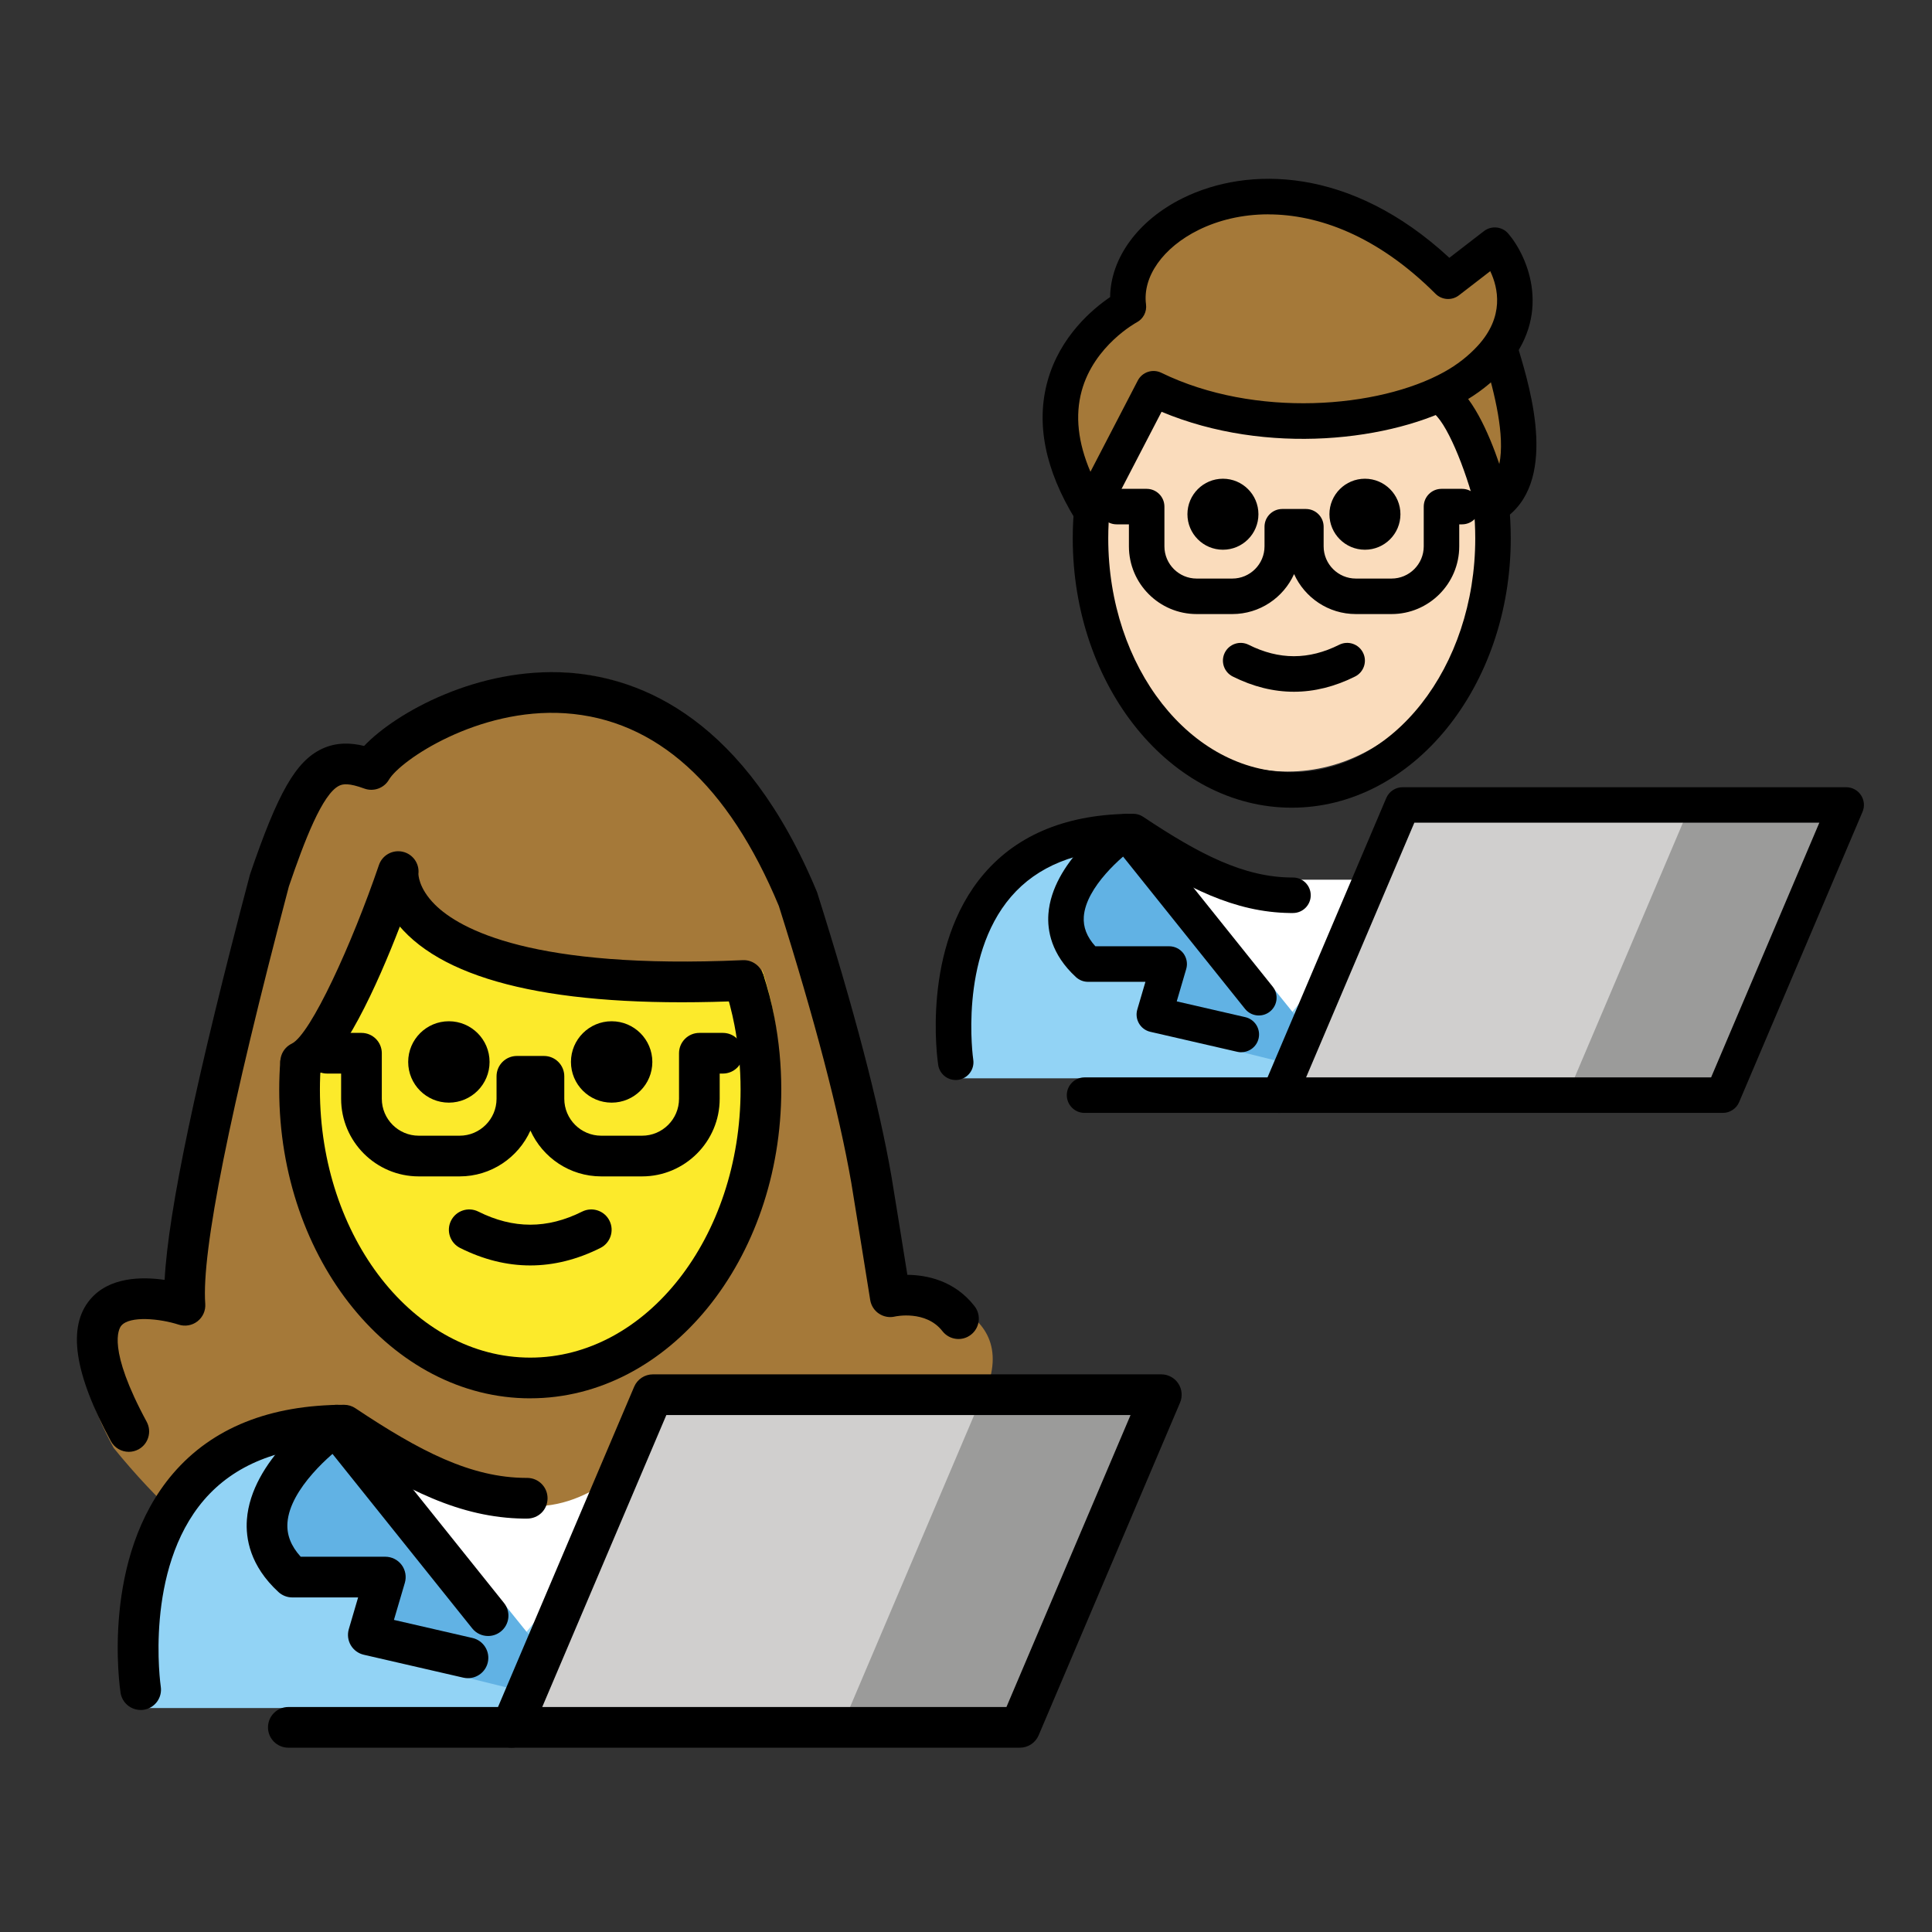 <?xml version="1.0" encoding="UTF-8"?>
<svg id="Ebene_1" data-name="Ebene 1" xmlns="http://www.w3.org/2000/svg" viewBox="0 0 800 800">
  <rect x="0" y="0" width="800" height="800" fill="#333333" stroke="none"/>
  <defs>
    <style>
      .cls-1 {
        fill: #fff;
      }

      .cls-2 {
        fill: #fadcbc;
      }

      .cls-3 {
        fill: #d0cfce;
      }

      .cls-4 {
        fill: #92d3f5;
      }

      .cls-5 {
        fill: #61b2e4;
      }

      .cls-6 {
        fill: #fcea2b;
      }

      .cls-7 {
        fill: #9b9b9a;
      }

      .cls-8 {
        fill: #a57939;
      }
    </style>
  </defs>
  <g>
    <g id="color">
      <path class="cls-4" d="m398.43,446.51s-14.7-99.22,73.5-99.22c23.46,15.64,43.56,26.45,66.15,26.4h-.92c22.59.05,34.6-15.91,58.06-31.55,114.44,0,84.52,104.37,84.52,104.37"/>
      <polygon class="cls-1" points="532.59 422.07 508.78 393.17 484.98 364.27 532.59 364.27 580.2 364.27 556.4 393.17 532.59 422.07"/>
      <path class="cls-5" d="m466.39,344.32s-43.37,29.59-15.88,54.88h33.61l-6.13,27.5,58,14.35,2.13-18.41-61.45-76.17"/>
      <polygon class="cls-3" points="764.47 333.31 713.39 453.48 529.72 453.48 580.8 333.31 764.47 333.31"/>
      <polygon class="cls-7" points="766.06 333.31 714.98 453.48 713.37 453.48 648.91 453.48 699.99 333.31 764.45 333.31 766.06 333.31"/>
    </g>
    <g id="hair">
      <path class="cls-8" d="m621.81,147c6.64,22.13,13.35,51.23-3.58,62.13,0,0-9.54-38.16-21.83-45.01"/>
      <path class="cls-8" d="m477.65,160.96c40.5,19.73,93.89,16.13,123.9-.51,5.93-3.29,11.23-7.37,15.74-12.29,21.43-23.35,1.66-46.64,1.66-46.64l-19.33,14.92c-64.94-64.94-137.23-26.36-132.36,10.53,0,0-51.04,26.63-15.69,84.25l26.09-50.27Z"/>
    </g>
    <g id="skin">
      <path class="cls-2" d="m601.55,160.45c-30.01,16.64-83.4,20.25-123.9.51l-26.09,50.27c-.52-.85-.97-1.68-1.45-2.51-.11,2.19-.27,4.37-.27,6.59,0,57.53,37.31,104.17,83.34,104.17s83.34-46.64,83.34-104.17c0-20.66-4.87-39.86-13.17-56.05-.62.37-1.16.83-1.8,1.18Z"/>
    </g>
    <path d="m395.74,447.21c-3.56,0-6.69-2.59-7.25-6.22-.3-1.98-7.15-48.75,18.97-79.2,14.13-16.47,34.92-24.82,61.79-24.82,1.45,0,2.87.43,4.08,1.23,23.25,15.5,41.72,25.12,61.78,25.16h.29c4.06,0,7.34,3.29,7.35,7.34,0,4.06-3.28,7.35-7.34,7.36h-.04c-.08,0-.19,0-.28,0h-.62c-.11,0-.22,0-.33,0-22.77-.31-42.75-10.31-67.08-26.37-21.29.42-37.56,7.01-48.41,19.62-21.73,25.26-15.71,67.03-15.65,67.45.61,4.01-2.15,7.75-6.16,8.37-.37.06-.75.08-1.12.08Z"/>
    <path d="m521.26,420.49c-2.16,0-4.29-.94-5.74-2.76l-53.39-66.67c-2.54-3.16-2.03-7.79,1.14-10.33,3.18-2.56,7.8-2.02,10.33,1.14l53.39,66.67c2.54,3.17,2.03,7.8-1.14,10.33-1.36,1.09-2.98,1.61-4.59,1.61Z"/>
    <path d="m513.99,435.72c-.55,0-1.1-.06-1.66-.19l-36-8.28c-1.97-.45-3.67-1.7-4.69-3.45-1.02-1.74-1.28-3.84-.71-5.78l3.37-11.47h-23.79c-1.84,0-3.62-.7-4.97-1.94-10.32-9.5-11.91-19.44-11.42-26.13,1.56-21.51,25.42-38.39,28.14-40.24,3.34-2.29,7.91-1.42,10.2,1.92,2.29,3.34,1.44,7.92-1.91,10.21-5.76,3.95-20.89,16.91-21.77,29.19-.31,4.35,1.26,8.38,4.78,12.27h30.57c2.32,0,4.49,1.09,5.89,2.94,1.38,1.86,1.82,4.26,1.17,6.47l-3.93,13.41,28.39,6.53c3.95.91,6.42,4.85,5.51,8.81-.78,3.39-3.81,5.7-7.16,5.7Z"/>
    <path d="m713.39,460.83h-183.67c-2.47,0-4.77-1.23-6.13-3.29-1.36-2.06-1.6-4.66-.64-6.93l51.08-120.17c1.16-2.71,3.82-4.47,6.76-4.47h183.67c2.47,0,4.77,1.23,6.13,3.29s1.6,4.66.63,6.93l-51.08,120.17c-1.15,2.71-3.81,4.47-6.76,4.47Zm-172.56-14.7h167.7l44.82-105.47h-167.7l-44.83,105.47Z"/>
    <path d="m529.72,460.83h-80.63c-4.06,0-7.35-3.29-7.35-7.35s3.29-7.35,7.35-7.35h80.63c4.06,0,7.35,3.29,7.35,7.35s-3.29,7.35-7.35,7.35Z"/>
    <path d="m579.89,212.93c0,8.12-6.59,14.7-14.7,14.7s-14.7-6.58-14.7-14.7,6.59-14.7,14.7-14.7,14.7,6.59,14.7,14.7"/>
    <path d="m521.09,212.93c0,8.12-6.59,14.7-14.7,14.7s-14.7-6.58-14.7-14.7,6.59-14.7,14.7-14.7,14.7,6.59,14.7,14.7"/>
    <path d="m535.79,286.44c-8.47,0-16.93-2.1-25.34-6.31-3.63-1.82-5.1-6.23-3.29-9.86,1.81-3.63,6.22-5.1,9.86-3.29,12.63,6.32,24.9,6.32,37.52,0,3.64-1.82,8.05-.34,9.86,3.29,1.82,3.63.34,8.05-3.29,9.86-8.4,4.2-16.87,6.31-25.34,6.31Z"/>
    <path d="m534.89,334.45c-50.01,0-90.69-50.03-90.69-111.52,0-4.9.26-9.81.77-14.58.42-4.03,4.11-6.97,8.08-6.53,4.04.43,6.96,4.05,6.53,8.09-.45,4.26-.68,8.64-.68,13.02,0,53.39,34.09,96.82,75.99,96.82s75.98-43.43,75.98-96.82c0-4.32-.22-8.68-.67-12.96-.42-4.04,2.52-7.65,6.55-8.07,4.06-.45,7.65,2.52,8.07,6.55.5,4.79.75,9.66.75,14.48,0,61.49-40.68,111.52-90.68,111.52Z"/>
    <path d="m576.2,254.27h-14.76c-11.38,0-21.19-6.8-25.59-16.56-4.39,9.75-14.21,16.56-25.58,16.56h-14.76c-15.47,0-28.05-12.58-28.05-28.05v-9.1h-5.09c-4.06,0-7.35-3.29-7.35-7.35s3.29-7.35,7.35-7.35h12.44c4.06,0,7.35,3.29,7.35,7.35v16.45c0,7.36,5.99,13.35,13.35,13.35h14.76c7.36,0,13.34-5.99,13.34-13.35v-8.11c0-4.06,3.29-7.35,7.35-7.35h9.78c4.06,0,7.35,3.29,7.35,7.35v8.11c0,7.36,5.99,13.35,13.35,13.35h14.76c7.36,0,13.34-5.99,13.34-13.35v-16.45c0-4.06,3.29-7.35,7.35-7.35h8.51c4.06,0,7.35,3.29,7.35,7.35s-3.29,7.35-7.35,7.35h-1.16v9.1c0,15.47-12.58,28.05-28.04,28.05Z"/>
    <path d="m618.22,216.48c-.91,0-1.83-.17-2.71-.52-2.2-.87-3.85-2.75-4.42-5.05-4.23-16.87-12.42-37.11-18.27-40.37-3.55-1.98-4.82-6.45-2.83-10,1.97-3.55,6.45-4.83,10-2.84,9.3,5.18,16.48,21.62,20.85,34.42,2.41-11.79-1.94-29.26-6.07-43.01-1.16-3.89,1.04-7.99,4.93-9.15,3.9-1.16,7.99,1.04,9.15,4.93,4.97,16.59,16.63,55.44-6.65,70.42-1.2.78-2.58,1.17-3.98,1.17Z"/>
    <path d="m451.56,218.58c-2.55,0-4.92-1.32-6.27-3.51-12.52-20.41-16.4-39.67-11.53-57.25,5.17-18.72,18.92-30.07,25.92-34.8.17-16.13,11.54-31.83,30.14-41,26.76-13.2,69.31-13.23,110.33,24.73l14.32-11.05c3.12-2.4,7.57-1.92,10.1,1.06,8.28,9.76,18.57,34.11-1.84,56.36-4.96,5.39-10.88,10.01-17.6,13.74-28.52,15.82-80.6,21.91-124.15,3.65l-22.88,44.09c-1.22,2.35-3.61,3.87-6.26,3.96-.09,0-.18,0-.27,0Zm73.61-129.83c-10.95,0-20.79,2.48-28.85,6.46-14.74,7.27-23.28,19.36-21.78,30.81.41,3.06-1.15,6.05-3.88,7.48-.15.08-17.64,9.56-22.77,28.4-2.77,10.16-1.54,21.37,3.64,33.45l19.6-37.77c1.84-3.53,6.14-4.97,9.75-3.22,38.8,18.92,90.03,14.69,117.11-.33,5.35-2.96,10.02-6.61,13.9-10.83,11.14-12.14,8.46-24.04,5.19-30.92l-12.96,10c-2.93,2.25-7.06,1.99-9.69-.62-24.12-24.12-48.66-32.89-69.26-32.89Z"/>
  </g>
  <g>
    <g id="color-2" data-name="color">
      <path class="cls-4" d="m61.31,707.27s-16.85-113.73,84.25-113.73c26.89,17.93,49.93,30.31,75.82,30.26h-1.05c25.89.05,39.66-18.23,66.55-36.16,131.17,0,96.88,119.63,96.88,119.63"/>
      <polygon class="cls-1" points="215.09 679.24 187.81 646.12 160.52 613 215.09 613 269.67 613 242.38 646.12 215.09 679.24"/>
      <path class="cls-5" d="m139.21,590.13s-49.71,33.92-18.21,62.91h38.52l-7.02,31.52,66.49,16.45,2.45-21.11-70.43-87.31"/>
      <polygon class="cls-3" points="480.88 577.51 422.33 715.25 211.8 715.25 270.35 577.51 480.88 577.51"/>
      <polygon class="cls-7" points="482.71 577.51 424.16 715.25 422.3 715.25 348.42 715.25 406.97 577.51 480.85 577.51 482.71 577.51"/>
    </g>
    <path class="cls-8" d="m256.52,610.07l13.84-32.55h137.17c17.64-40.04-36.45-43.3-36.45-43.3,0,0,.58-1.4.68-5.89.3-13.08-1.68-52.41-35.6-159.73-59.94-144.35-173.68-76.88-185.44-56.64-19.66-7.24-27.85,0-44.17,47.91-11.92,45.11-35.24,136.27-33.46,171.54-6.84-3.6-62.95-.04-26.05,68.12,8.84,10.9,18.09,20.76,27.7,29.58,11.9-19.79,33.17-35.57,70.81-35.57,26.67,17.78,49.55,30.07,75.18,30.23,14.13-.09,24.68-5.73,35.77-13.69Z"/>
    <g id="skin-2" data-name="skin">
      <path class="cls-6" d="m315.55,401.3c1.87,5.71,3.41,11.62,4.6,17.72,1.85,9.52,2.83,19.47,2.83,29.71,0,69.18-44.86,125.26-100.21,125.26s-100.21-56.08-100.21-125.26c0-4.06.15-8.07.46-12.03l.43,3.23c17.01-8.27,42.37-82.7,42.37-82.7,0,0-5.98,54.26,150.12,47.31"/>
    </g>
    <path d="m270.12,439.73c0,9.3-7.55,16.85-16.85,16.85s-16.85-7.54-16.85-16.85,7.55-16.85,16.85-16.85,16.85,7.55,16.85,16.85"/>
    <path d="m202.72,439.73c0,9.3-7.55,16.85-16.85,16.85s-16.85-7.54-16.85-16.85,7.55-16.85,16.85-16.85,16.85,7.55,16.85,16.85"/>
    <path d="m219.57,523.99c-9.7,0-19.41-2.41-29.04-7.23-4.16-2.08-5.85-7.14-3.77-11.3,2.08-4.16,7.13-5.85,11.3-3.77,14.47,7.24,28.54,7.24,43.01,0,4.17-2.08,9.22-.39,11.3,3.77,2.08,4.16.39,9.22-3.77,11.3-9.63,4.82-19.34,7.23-29.04,7.23Z"/>
    <path d="m219.57,579.02c-57.32,0-103.95-57.34-103.95-127.83,0-4.08.16-8.12.46-12.11l16.8,1.28c-.27,3.56-.41,7.17-.41,10.82,0,61.2,39.07,110.98,87.1,110.98s87.09-49.78,87.09-110.98c0-9.06-.86-18.05-2.54-26.7-1.04-5.38-2.44-10.72-4.12-15.88l16.01-5.25c1.91,5.82,3.47,11.84,4.65,17.91,1.89,9.71,2.85,19.78,2.85,29.92,0,70.49-46.63,127.83-103.94,127.83Z"/>
    <path d="m265.88,487.12h-16.91c-13.04,0-24.29-7.8-29.33-18.98-5.04,11.18-16.29,18.98-29.33,18.98h-16.91c-17.73,0-32.15-14.42-32.15-32.15v-10.43h-5.83c-4.66,0-8.42-3.77-8.42-8.42s3.77-8.42,8.42-8.42h14.26c4.66,0,8.42,3.77,8.42,8.42v18.85c0,8.44,6.86,15.3,15.3,15.3h16.91c8.44,0,15.3-6.86,15.3-15.3v-9.3c0-4.65,3.77-8.42,8.42-8.42h11.21c4.66,0,8.42,3.77,8.42,8.42v9.3c0,8.44,6.86,15.3,15.3,15.3h16.91c8.44,0,15.3-6.86,15.3-15.3v-18.85c0-4.65,3.77-8.42,8.42-8.42h9.74c4.66,0,8.42,3.77,8.42,8.42s-3.77,8.42-8.42,8.42h-1.32v10.43c0,17.73-14.42,32.15-32.15,32.15Z"/>
    <path d="m124.5,448.15c-3.13,0-6.13-1.74-7.59-4.74-2.03-4.18-.29-9.23,3.9-11.26,7.81-3.79,24.97-41.31,36.1-73.97,1.39-4.07,5.61-6.42,9.81-5.5,4.19.93,7.01,4.87,6.54,9.14h0s-.14,5.78,6.8,12.72c10.29,10.27,40.62,26.94,127.54,23.04,4.57-.21,8.59,3.39,8.79,8.04.21,4.65-3.39,8.58-8.04,8.79-72.68,3.27-120.21-6.57-141.37-29.16-.49-.53-.97-1.06-1.41-1.58-9.22,23.89-24.08,57.17-37.41,63.64-1.18.58-2.43.85-3.67.85Z"/>
    <path d="m53.32,601.17c-2.99,0-5.89-1.6-7.41-4.41-15.25-28.17-18.07-47.35-8.61-58.64,7.83-9.35,21.24-9.54,30.87-8.15,1.51-28.64,13.14-83.85,35.33-167.83,11.54-33.92,19-46.91,29.73-52.02,6.05-2.88,12.17-2.55,17.54-1.24,13.21-13.9,47.2-32.74,84.31-30.36,30.73,2.04,73.58,19.46,103.23,90.87,15.31,48.35,25.58,87.65,30.78,117.47.59,3.42,4.57,28.15,6.63,41.02,7.96.07,19.52,2.31,27.81,12.97,2.86,3.68,2.2,8.97-1.47,11.82-3.68,2.88-8.96,2.19-11.82-1.47-6.87-8.84-19.51-6.1-19.63-6.06-2.27.55-4.68.12-6.64-1.18-1.96-1.3-3.27-3.36-3.64-5.68,0,0-7.03-43.9-7.83-48.53-5.07-29.08-15.15-67.63-29.99-114.59-20.9-50.22-50.77-77.31-88.54-79.82-36.04-2.34-68.26,19.51-72.92,27.52-2.06,3.53-6.37,5.06-10.19,3.67-6.4-2.36-8.84-1.93-10.37-1.2-6.99,3.33-14.46,22.94-20.86,41.68-24.52,92.92-36.24,151.27-34.64,172.86.21,2.81-1,5.54-3.22,7.26-2.22,1.74-5.18,2.23-7.83,1.36-7.68-2.49-20.21-3.75-23.72.45-1.11,1.34-5.86,9.55,10.52,39.79,2.21,4.1.69,9.21-3.4,11.43-1.27.68-2.65,1.01-4.01,1.01Z"/>
    <path d="m58.23,708.06c-4.08,0-7.67-2.97-8.31-7.13-.35-2.27-8.19-55.88,21.74-90.78,16.2-18.88,40.02-28.45,70.83-28.45,1.66,0,3.29.49,4.67,1.42,26.64,17.76,47.81,28.8,70.82,28.85h.33c4.65,0,8.42,3.77,8.42,8.42,0,4.71-3.71,8.47-8.58,8.43h-.9c-.13,0-.25,0-.39,0-26.11-.36-49-11.82-76.88-30.23-24.4.48-43.05,8.04-55.48,22.48-24.9,28.95-18.01,76.83-17.93,77.32.7,4.59-2.46,8.89-7.06,9.59-.43.07-.86.09-1.28.09Z"/>
    <path d="m202.11,677.43c-2.48,0-4.92-1.08-6.58-3.16l-61.2-76.42c-2.91-3.63-2.33-8.93,1.31-11.84,3.64-2.94,8.94-2.32,11.84,1.31l61.2,76.42c2.91,3.63,2.33,8.94-1.31,11.84-1.56,1.25-3.41,1.85-5.26,1.85Z"/>
    <path d="m193.78,694.9c-.63,0-1.26-.07-1.9-.21l-41.26-9.5c-2.26-.52-4.2-1.95-5.38-3.96-1.17-2-1.46-4.4-.81-6.62l3.86-13.15h-27.27c-2.11,0-4.15-.8-5.7-2.22-11.83-10.88-13.65-22.29-13.09-29.95,1.79-24.66,29.14-44,32.25-46.12,3.83-2.62,9.07-1.64,11.69,2.2,2.62,3.83,1.65,9.07-2.19,11.71-6.6,4.53-23.95,19.38-24.95,33.46-.35,4.99,1.44,9.61,5.48,14.07h35.04c2.66,0,5.15,1.25,6.75,3.37,1.59,2.13,2.08,4.88,1.34,7.42l-4.52,15.37,32.55,7.49c4.53,1.05,7.36,5.57,6.32,10.1-.9,3.9-4.37,6.53-8.2,6.53Z"/>
    <path d="m422.33,723.68h-210.53c-2.83,0-5.47-1.42-7.03-3.78-1.56-2.36-1.83-5.34-.73-7.94l58.55-137.74c1.32-3.11,4.38-5.13,7.75-5.13h210.53c2.83,0,5.47,1.42,7.03,3.78,1.56,2.36,1.83,5.34.73,7.94l-58.55,137.74c-1.32,3.11-4.38,5.13-7.75,5.13Zm-197.8-16.85h192.22l51.39-120.89h-192.22l-51.39,120.89Z"/>
    <path d="m211.8,723.68h-92.41c-4.65,0-8.42-3.77-8.42-8.42s3.77-8.42,8.42-8.42h92.41c4.65,0,8.42,3.77,8.42,8.42s-3.77,8.42-8.42,8.42Z"/>
  </g>
</svg>